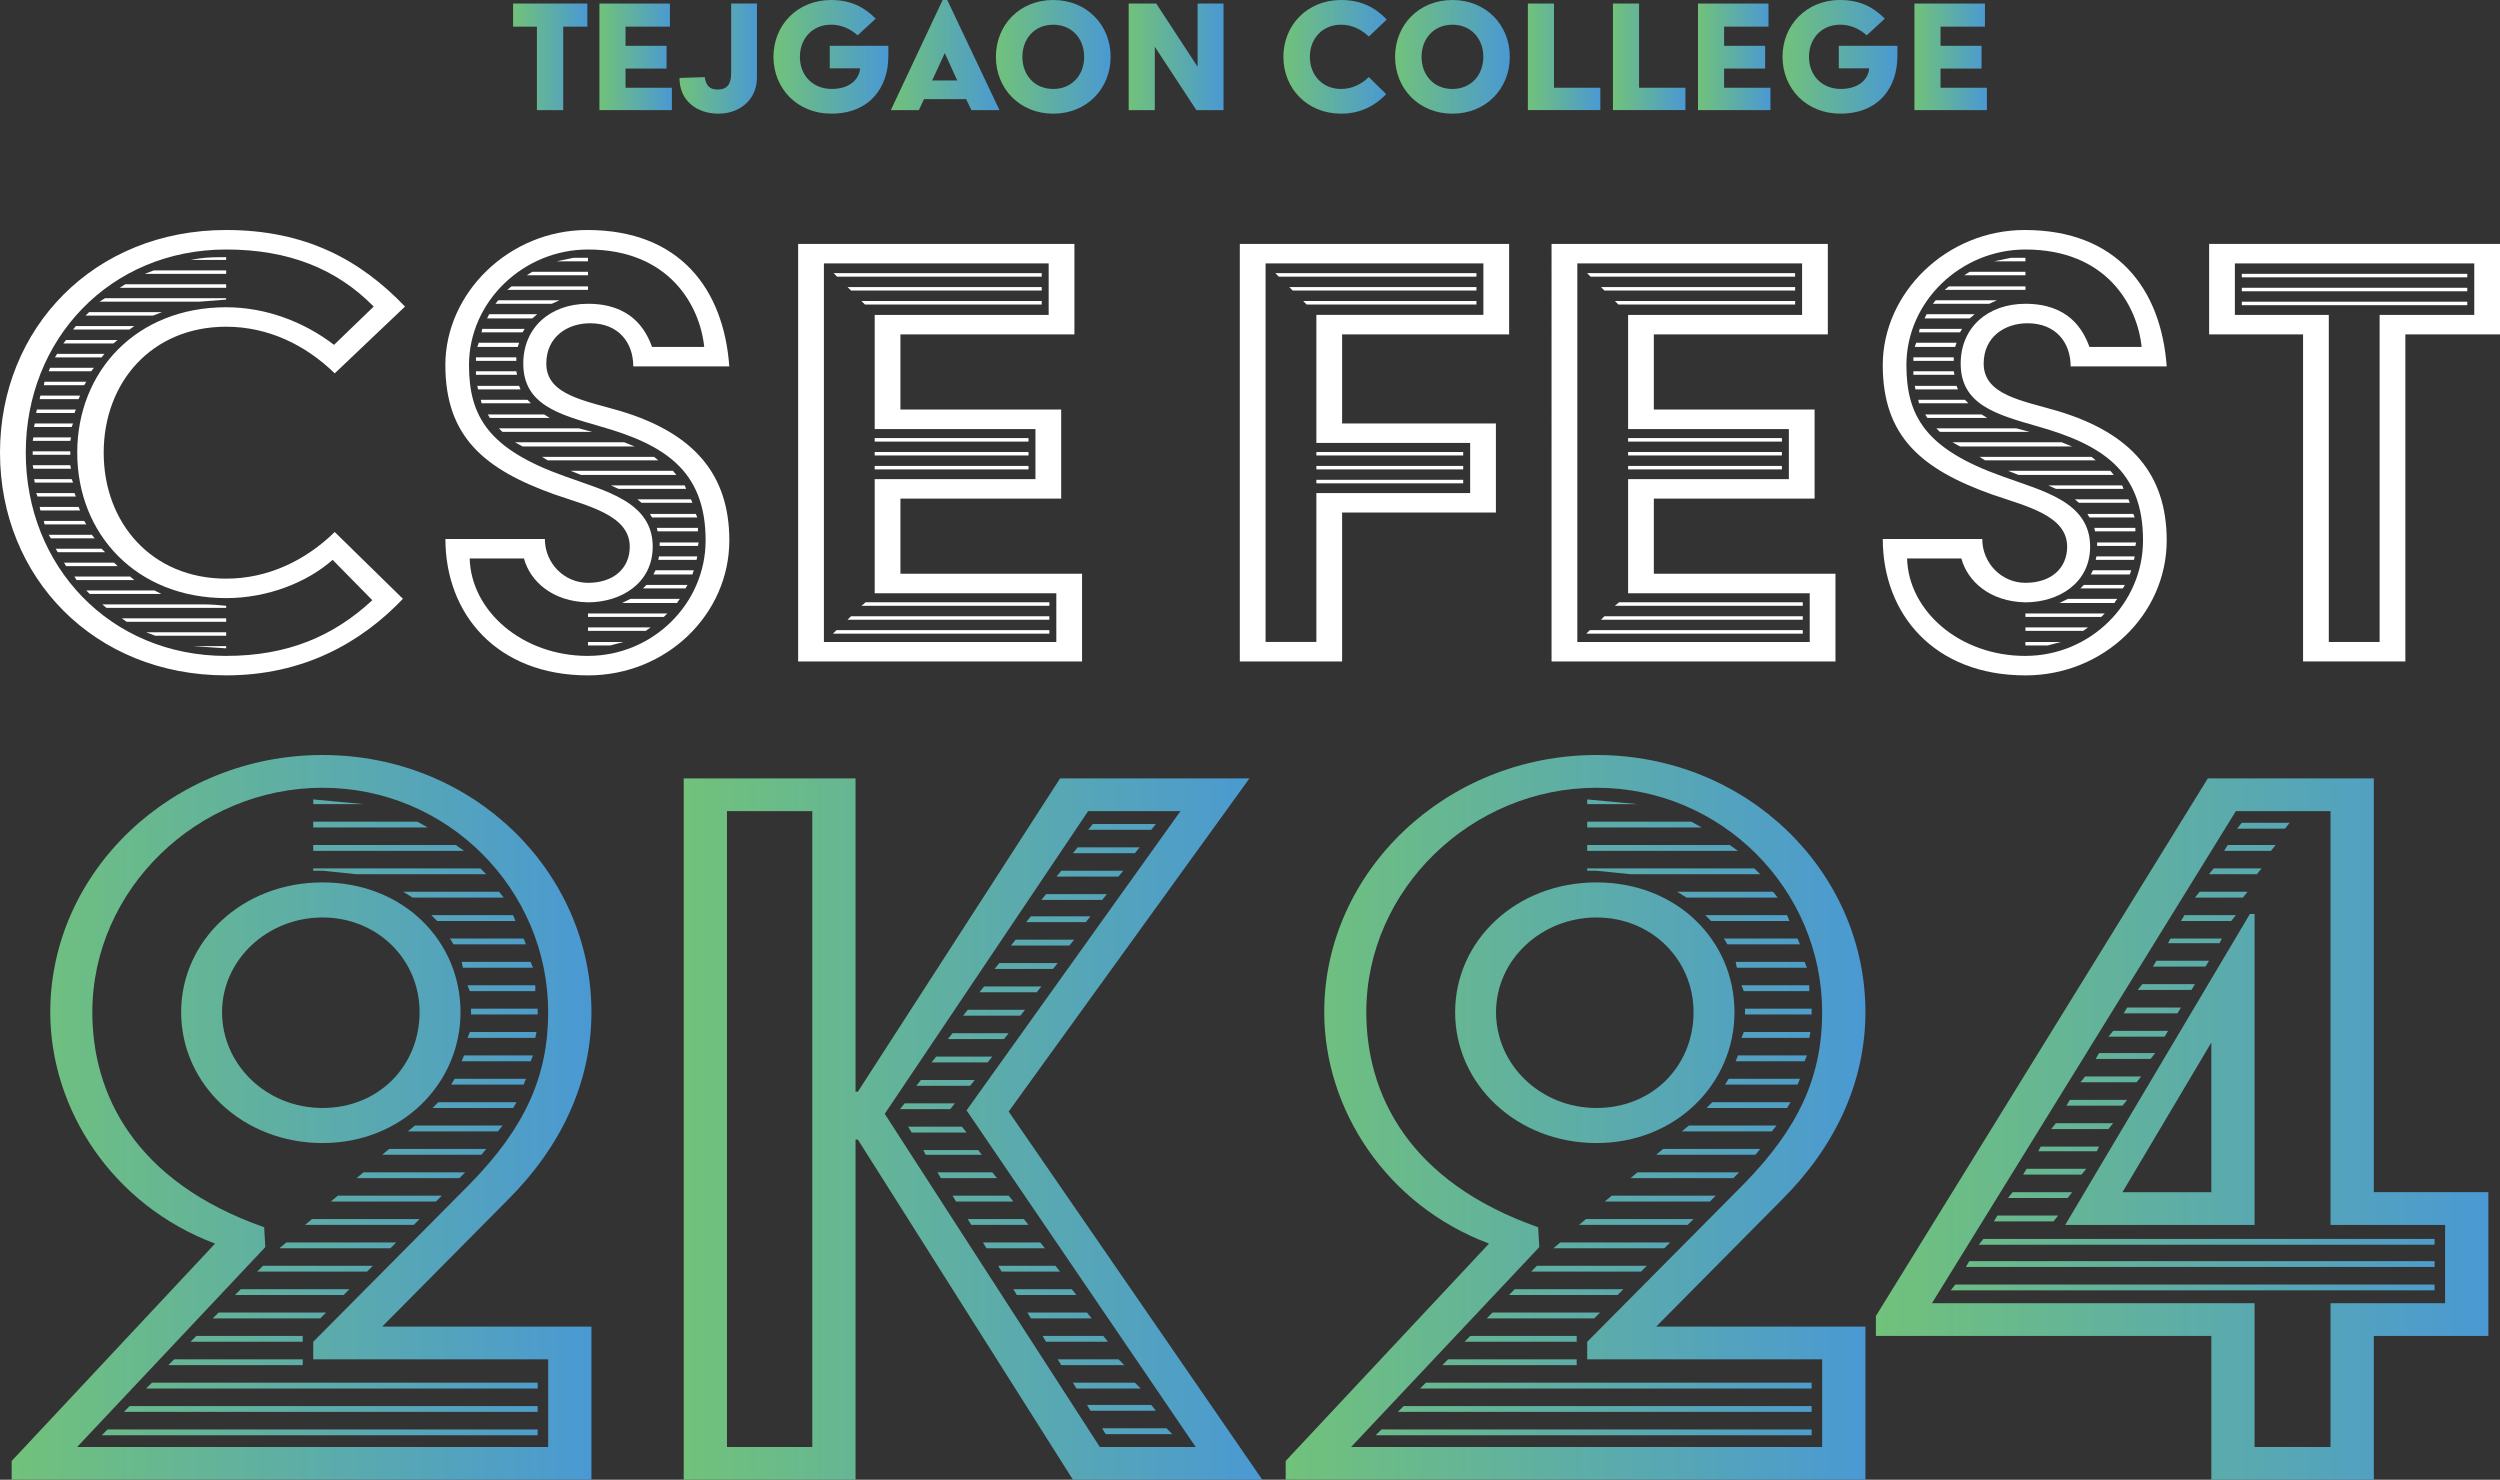 <?xml version="1.0" encoding="UTF-8"?>
<svg id="Layer_2" data-name="Layer 2" xmlns="http://www.w3.org/2000/svg" xmlns:xlink="http://www.w3.org/1999/xlink" viewBox="0 0 801.39 474.33">
  <rect x="0" y="0" width="801.39" height="474.33" fill="#333333" stroke="none"/>
  <defs>
    <style>
      .cls-1 {
        fill: url(#linear-gradient-15);
      }

      .cls-2 {
        fill: url(#linear-gradient-13);
      }

      .cls-3 {
        fill: url(#linear-gradient-2);
      }

      .cls-4 {
        fill: url(#linear-gradient-10);
      }

      .cls-5 {
        fill: url(#linear-gradient-12);
      }

      .cls-6 {
        fill: #fff;
      }

      .cls-7 {
        fill: url(#linear-gradient-4);
      }

      .cls-8 {
        fill: url(#linear-gradient-3);
      }

      .cls-9 {
        fill: url(#linear-gradient-5);
      }

      .cls-10 {
        fill: url(#linear-gradient-8);
      }

      .cls-11 {
        fill: url(#linear-gradient-14);
      }

      .cls-12 {
        fill: url(#linear-gradient-17);
      }

      .cls-13 {
        fill: url(#linear-gradient-7);
      }

      .cls-14 {
        fill: url(#linear-gradient-9);
      }

      .cls-15 {
        fill: url(#linear-gradient-11);
      }

      .cls-16 {
        fill: url(#linear-gradient-6);
      }

      .cls-17 {
        fill: url(#linear-gradient-16);
      }

      .cls-18 {
        fill: url(#linear-gradient);
      }

      .cls-19 {
        fill: url(#linear-gradient-18);
      }
    </style>
    <linearGradient id="linear-gradient" x1="3.74" y1="358.18" x2="189.58" y2="358.18" gradientUnits="userSpaceOnUse">
      <stop offset="0" stop-color="#71c27a"/>
      <stop offset="1" stop-color="#4a99d3"/>
    </linearGradient>
    <linearGradient id="linear-gradient-2" x1="219.17" y1="361.92" x2="404.64" y2="361.92" xlink:href="#linear-gradient"/>
    <linearGradient id="linear-gradient-3" x1="412.12" x2="597.96" xlink:href="#linear-gradient"/>
    <linearGradient id="linear-gradient-4" x1="601.32" y1="361.92" x2="797.65" y2="361.92" xlink:href="#linear-gradient"/>
    <linearGradient id="linear-gradient-5" x1="164.48" y1="18.22" x2="188.28" y2="18.22" xlink:href="#linear-gradient"/>
    <linearGradient id="linear-gradient-6" x1="192.15" y1="18.22" x2="215.37" y2="18.22" xlink:href="#linear-gradient"/>
    <linearGradient id="linear-gradient-7" x1="217.81" y1="18.79" x2="242.64" y2="18.79" xlink:href="#linear-gradient"/>
    <linearGradient id="linear-gradient-8" x1="247.93" y1="18.22" x2="284.76" y2="18.22" xlink:href="#linear-gradient"/>
    <linearGradient id="linear-gradient-9" x1="285.55" y1="17.65" x2="320.39" y2="17.65" xlink:href="#linear-gradient"/>
    <linearGradient id="linear-gradient-10" x1="319.24" y1="18.22" x2="356.02" y2="18.22" xlink:href="#linear-gradient"/>
    <linearGradient id="linear-gradient-11" x1="361.82" y1="18.22" x2="392.22" y2="18.22" xlink:href="#linear-gradient"/>
    <linearGradient id="linear-gradient-12" x1="411.4" y1="18.22" x2="444.53" y2="18.22" xlink:href="#linear-gradient"/>
    <linearGradient id="linear-gradient-13" x1="447.2" y1="18.22" x2="483.97" y2="18.22" xlink:href="#linear-gradient"/>
    <linearGradient id="linear-gradient-14" x1="489.77" y1="18.22" x2="513" y2="18.22" xlink:href="#linear-gradient"/>
    <linearGradient id="linear-gradient-15" x1="517.04" y1="18.22" x2="540.27" y2="18.22" xlink:href="#linear-gradient"/>
    <linearGradient id="linear-gradient-16" x1="544.3" y1="18.22" x2="567.53" y2="18.22" xlink:href="#linear-gradient"/>
    <linearGradient id="linear-gradient-17" x1="571.39" y1="18.22" x2="608.23" y2="18.22" xlink:href="#linear-gradient"/>
    <linearGradient id="linear-gradient-18" x1="613.68" y1="18.22" x2="636.91" y2="18.22" xlink:href="#linear-gradient"/>
  </defs>
  <g id="Layer_1-2" data-name="Layer 1">
    <g>
      <g>
        <g>
          <path class="cls-6" d="M72.5,73.73c25.43,0,43.05,9.59,57.33,24.54l-22.53,21.41c-9.37-9.15-21.41-14.95-34.8-14.95-23.87,0-39.26,17.85-39.26,40.38s15.39,40.38,39.26,40.38c13.38,0,25.43-5.8,34.8-14.95l21.86,21.41c-13.38,14.05-31.9,24.54-56.66,24.54C30.11,216.5,0,185.04,0,145.11s30.11-71.38,72.5-71.38ZM72.5,210.25c19.63,0,34.35-6.25,46.85-17.85l-12.72-12.94c-8.03,7.14-20.75,12.27-34.13,12.27-28.78,0-47.74-20.52-47.74-46.62s18.96-46.62,47.74-46.62c12.71,0,24.98,4.69,34.58,12.05l12.71-12.27c-11.82-12.05-27.21-18.29-47.29-18.29-37.25,0-64.24,28.78-64.24,65.14s26.99,65.14,64.24,65.14ZM10.71,140.21h12.05l-.22,1.12h-12.05l.22-1.12ZM10.48,144.67h12.05v1.12h-12.05v-1.12ZM10.48,149.13h12.05l.22,1.12h-12.05l-.22-1.12ZM11.15,135.75h12.27l-.45,1.12h-12.05l.22-1.12ZM10.93,153.59h12.05l.45,1.12h-12.27l-.22-1.12ZM11.82,131.28h12.49l-.45,1.12h-12.27l.22-1.12ZM11.6,158.05h12.27l.45,1.12h-12.27l-.45-1.12ZM12.94,126.82h12.71l-.45,1.12h-12.49l.22-1.12ZM12.71,162.51h12.49l.45,1.12h-12.71l-.22-1.12ZM14.28,122.36h13.38l-.67,1.12h-12.94l.22-1.12ZM14.05,166.98h12.94l.67,1.12h-13.38l-.22-1.12ZM16.06,117.9h14.05l-.89,1.12h-13.61l.45-1.12ZM15.62,171.44h13.83l.89,1.12h-14.05l-.67-1.12ZM18.29,113.44h15.17l-.89,1.12h-14.95l.67-1.12ZM17.85,175.9h14.72l1.12,1.12h-15.17l-.67-1.12ZM21.19,108.98h16.51l-1.34,1.12h-16.06l.89-1.12ZM20.52,180.36h16.06l1.12,1.12h-16.51l-.67-1.12ZM24.31,104.52h18.74l-1.56,1.12h-18.07l.89-1.12ZM23.87,184.82h17.85l1.34,1.12h-18.52l-.67-1.12ZM28.55,100.05h23.42l-2.9,1.12h-21.64l1.12-1.12ZM49.52,189.28l2.23,1.12h-22.98l-1.12-1.12h21.86ZM33.68,95.59h38.81v.45l-8.7.67h-31.9l1.79-1.12ZM65.14,193.74c2.23,0,5.35.22,7.36.45v.67h-38.37l-1.34-1.12h32.35ZM40.15,91.13h32.35v1.12h-34.13l1.78-1.12ZM72.5,198.21v1.12h-31.9l-1.56-1.12h33.46ZM49.3,86.67h23.2v1.12h-26.1l2.9-1.12ZM72.5,202.67v1.12h-22.75l-2.9-1.12h25.65ZM72.5,82.43v.89h-11.38c3.79-.67,4.91-.89,11.38-.89ZM72.5,207.13v.67h-.45l-10.04-.67h10.48Z"/>
          <path class="cls-6" d="M174.66,172.78c0,7.81,6.25,14.05,13.83,14.05,8.25,0,13.38-4.68,13.38-11.6,0-10.04-13.16-12.94-24.09-16.73-22.53-8.03-35.02-18.51-35.02-41.49s20.3-43.28,45.51-43.28c29.67,0,43.72,18.96,45.51,43.72h-30.78c0-7.58-4.68-13.83-13.83-13.83-7.14,0-14.05,4.24-14.05,12.94,0,10.04,12.27,11.82,23.65,15.17,23.87,7.14,35.02,20.52,35.02,41.49,0,23.65-20.08,43.28-45.28,43.28-29.22,0-45.73-19.63-45.73-43.72h31.9ZM188.49,210.25c20.75,0,37.7-16.73,37.7-37.03,0-22.53-13.38-30.78-33.91-36.58-13.16-3.79-24.54-6.92-24.54-20.08,0-11.6,8.7-19.18,20.75-19.18,13.83,0,18.52,8.25,20.52,13.83h16.73c-1.34-13.16-11.15-31.23-37.25-31.23-20.75,0-38.15,16.73-38.15,37.03,0,16.51,6.25,26.99,30.78,35.69,12.72,4.68,28.11,8.03,28.11,22.53,0,11.82-10.26,17.85-20.75,17.85-11.38-.22-18.51-6.69-20.52-14.05h-17.4c.45,16.73,16.73,31.23,37.92,31.23ZM152.57,114.55h12.94v1.12h-12.94v-1.12ZM152.57,119.02h12.94l.22,1.12h-13.16v-1.12ZM153.47,109.87h12.94l-.45,1.34h-12.94l.45-1.34ZM153.02,123.7h13.38l.45,1.12h-13.61l-.22-1.12ZM154.13,128.16h14.95l-.22-.22,1.34,1.34h-15.84l-.22-1.12ZM154.58,105.41h13.61l-.67,1.12h-13.16l.22-1.12ZM156.81,100.72h15.39l-1.56,1.34h-14.5l.67-1.34ZM156.37,132.85h18.07l1.78,1.12h-19.18l-.67-1.12ZM159.71,96.26h19.63l-2.45,1.12h-18.07l.89-1.12ZM159.93,137.31h25.65l4.24,1.12h-28.78l-1.12-1.12ZM163.95,91.8h24.54v1.12h-25.88l1.34-1.12ZM165.07,141.77h35.02l3.35,1.34h-35.91l-2.45-1.34ZM170.64,87.12h17.85v1.12h-19.63l1.78-1.12ZM209.68,146.45l1.34,1.12h-35.47l-1.79-1.12h35.91ZM183.8,82.65h4.68v1.12h-10.04l5.35-1.12ZM215.7,150.91l1.12,1.34h-30.56l-3.35-1.34h32.79ZM188.49,196.64h25.43l-1.12,1.12h-24.32v-1.12ZM188.49,201.11h20.08l-1.56,1.12h-18.52v-1.12ZM188.49,205.79h11.38l-4.24,1.12h-7.14v-1.12ZM219.49,155.6l.45,1.12h-21.64l-2.45-1.12h23.65ZM202.1,191.96h15.84l-.67.89-.22.45h-17.62l2.68-1.34ZM221.5,160.06l.45,1.12h-16.28l-1.34-1.12h17.18ZM207.23,187.5h13.16l-.67,1.12h-13.61l1.12-1.12ZM208.34,164.75h14.72l.45,1.12h-14.5l-.67-1.12ZM210.13,182.81h12.27l-.45,1.34h-12.49l.67-1.34ZM210.57,169.21h13.16v1.12h-12.94l-.22-1.12ZM211.24,178.35h12.27l-.22,1.12h-12.27l.22-1.12ZM211.46,173.89h12.49l-.22,1.12h-12.27v-1.12Z"/>
          <path class="cls-6" d="M255.85,78.19h88.56v29h-55.77v24.09h51.53v28.55h-51.53v24.09h58.22v28.11h-91.01V78.19ZM338.61,205.79v-15.62h-58.22v-36.58h51.53v-16.06h-51.53v-36.58h55.77v-16.51h-72.05v121.35h74.51ZM268.12,202h68.26v1.12h-69.37l1.12-1.12ZM267.22,87.56h66.7v1.12h-65.58l-1.12-1.12ZM271.69,92.02h62.24v1.12h-61.12l-1.12-1.12ZM272.8,197.54h63.57v1.12h-64.69l1.12-1.12ZM276.15,96.49h57.77v1.12h-56.66l-1.12-1.12ZM277.49,193.07h58.89v1.12h-60.23l1.34-1.12ZM280.39,140.43h49.3v1.12h-49.3v-1.12ZM280.39,144.89h49.3v1.12h-49.3v-1.12ZM280.39,149.35h49.3v1.12h-49.3v-1.12Z"/>
        </g>
        <g>
          <path class="cls-6" d="M397.43,78.19h86.33v29h-53.54v28.55h49.3v28.55h-49.3v47.74h-32.79V78.19ZM421.97,205.79v-47.74h49.3v-16.06h-49.3v-41.05h53.54v-16.51h-69.82v121.35h16.28ZM408.81,87.56h64.47v1.12h-63.35l-1.11-1.12ZM413.27,92.02h60.01v1.12h-58.89l-1.11-1.12ZM417.73,96.49h55.55v1.12h-54.43l-1.12-1.12ZM421.97,144.89h47.07v1.12h-47.07v-1.12ZM421.97,149.35h47.07v1.12h-47.07v-1.12ZM421.97,153.81h47.07v1.12h-47.07v-1.12Z"/>
          <path class="cls-6" d="M497.36,78.19h88.56v29h-55.77v24.09h51.53v28.55h-51.53v24.09h58.22v28.11h-91.01V78.19ZM580.12,205.79v-15.62h-58.22v-36.58h51.53v-16.06h-51.53v-36.58h55.77v-16.51h-72.05v121.35h74.51ZM509.63,202h68.26v1.12h-69.38l1.11-1.12ZM508.74,87.56h66.7v1.12h-65.58l-1.11-1.12ZM513.2,92.02h62.24v1.12h-61.12l-1.11-1.12ZM514.31,197.54h63.58v1.12h-64.69l1.11-1.12ZM517.66,96.49h57.78v1.12h-56.66l-1.11-1.12ZM519,193.07h58.89v1.12h-60.23l1.34-1.12ZM521.9,140.43h49.3v1.12h-49.3v-1.12ZM521.9,144.89h49.3v1.12h-49.3v-1.12ZM521.9,149.35h49.3v1.12h-49.3v-1.12Z"/>
          <path class="cls-6" d="M635.43,172.78c0,7.81,6.25,14.05,13.83,14.05,8.25,0,13.38-4.68,13.38-11.6,0-10.04-13.16-12.94-24.09-16.73-22.53-8.03-35.02-18.51-35.02-41.49s20.3-43.28,45.51-43.28c29.67,0,43.72,18.96,45.51,43.72h-30.79c0-7.58-4.68-13.83-13.83-13.83-7.14,0-14.05,4.24-14.05,12.94,0,10.04,12.27,11.82,23.65,15.17,23.87,7.14,35.02,20.52,35.02,41.49,0,23.65-20.08,43.28-45.28,43.28-29.22,0-45.73-19.63-45.73-43.72h31.9ZM649.26,210.25c20.75,0,37.7-16.73,37.7-37.03,0-22.53-13.39-30.78-33.91-36.58-13.16-3.79-24.54-6.92-24.54-20.08,0-11.6,8.7-19.18,20.75-19.18,13.83,0,18.51,8.25,20.52,13.83h16.73c-1.34-13.16-11.15-31.23-37.25-31.23-20.75,0-38.15,16.73-38.15,37.03,0,16.51,6.25,26.99,30.78,35.69,12.71,4.68,28.11,8.03,28.11,22.53,0,11.82-10.26,17.85-20.75,17.85-11.38-.22-18.52-6.69-20.52-14.05h-17.4c.44,16.73,16.73,31.23,37.92,31.23ZM613.35,114.55h12.94v1.12h-12.94v-1.12ZM613.35,119.02h12.94l.22,1.12h-13.16v-1.12ZM614.24,109.87h12.94l-.45,1.34h-12.94l.45-1.34ZM613.79,123.7h13.39l.45,1.12h-13.61l-.22-1.12ZM614.91,128.16h14.95l-.22-.22,1.34,1.34h-15.84l-.22-1.12ZM615.36,105.41h13.61l-.67,1.12h-13.16l.22-1.12ZM617.59,100.72h15.39l-1.56,1.34h-14.5l.67-1.34ZM617.14,132.85h18.07l1.79,1.12h-19.19l-.67-1.12ZM620.49,96.26h19.63l-2.45,1.12h-18.07l.89-1.12ZM620.71,137.31h25.65l4.24,1.12h-28.78l-1.11-1.12ZM624.73,91.8h24.54v1.12h-25.88l1.34-1.12ZM625.84,141.77h35.02l3.35,1.34h-35.91l-2.45-1.34ZM631.42,87.12h17.85v1.12h-19.63l1.78-1.12ZM670.46,146.45l1.34,1.12h-35.47l-1.78-1.12h35.91ZM644.58,82.65h4.68v1.12h-10.04l5.35-1.12ZM676.48,150.91l1.12,1.34h-30.56l-3.35-1.34h32.79ZM649.26,196.64h25.43l-1.12,1.12h-24.31v-1.12ZM649.26,201.11h20.08l-1.56,1.12h-18.51v-1.12ZM649.26,205.79h11.38l-4.24,1.12h-7.14v-1.12ZM680.27,155.6l.44,1.12h-21.64l-2.45-1.12h23.65ZM662.87,191.96h15.84l-.67.89-.22.45h-17.62l2.68-1.34ZM682.28,160.06l.45,1.12h-16.29l-1.34-1.12h17.18ZM668,187.5h13.16l-.67,1.12h-13.61l1.12-1.12ZM669.12,164.75h14.72l.45,1.12h-14.5l-.67-1.12ZM670.9,182.81h12.27l-.44,1.34h-12.49l.67-1.34ZM671.35,169.21h13.16v1.12h-12.94l-.22-1.12ZM672.02,178.35h12.27l-.22,1.12h-12.27l.22-1.12ZM672.24,173.89h12.49l-.22,1.12h-12.27v-1.12Z"/>
          <path class="cls-6" d="M738.26,107.19h-30.11v-29h93.24v29h-30.34v104.84h-32.79v-104.84ZM762.8,205.79v-104.84h30.34v-16.51h-76.74v16.51h30.11v104.84h16.28ZM718.63,87.78h72.27v1.12h-72.27v-1.12ZM718.63,92.25h72.27v1.12h-72.27v-1.12ZM718.63,96.71h72.27v1.12h-72.27v-1.12Z"/>
        </g>
      </g>
      <g>
        <path class="cls-18" d="M3.74,468.33l65.2-69.69c-32.97-12.36-52.83-43.09-52.83-74.19,0-44.96,38.97-82.43,87.3-82.43s86.18,37.47,86.18,82.43c0,22.48-9.74,43.09-26.6,59.95l-40.47,40.84h67.07v49.08H3.74v-5.99ZM175.72,463.84v-28.1h-75.31v-5.62l50.21-50.58c17.61-17.98,25.1-34.47,25.1-55.08,0-39.34-32.22-71.94-72.31-71.94s-73.81,32.6-73.81,71.94c0,26.23,13.49,54.33,55.08,68.94l.37,6.37-60.32,64.07h151ZM34.46,458.22h137.89v1.87H32.59l1.87-1.87ZM41.58,450.72h130.76v1.87H39.71l1.87-1.87ZM48.7,443.23h123.65v1.87H46.83l1.87-1.87ZM55.82,435.74h41.22v1.87h-43.09l1.87-1.87ZM58.07,324.45c0-22.86,19.48-41.59,45.34-41.59s44.21,18.73,44.21,41.59-18.73,41.96-44.21,41.96-45.34-18.73-45.34-41.96ZM62.94,428.24h34.1v1.87h-35.97l1.87-1.87ZM70.06,420.75h34.47l-1.87,1.87h-34.47l1.87-1.87ZM134.5,324.45c0-16.86-13.49-30.35-31.1-30.35s-32.22,13.49-32.22,30.35,14.24,30.72,32.22,30.72,31.1-13.49,31.1-30.72ZM77.18,413.26h34.84l-1.87,1.87h-34.84l1.87-1.87ZM84.3,405.76h35.22l-1.87,1.87h-35.22l1.87-1.87ZM91.79,398.27h35.22l-1.87,1.87h-35.59l2.25-1.87ZM100.03,390.77h34.47l-1.87,1.87h-34.85l2.25-1.87ZM100.41,256.26l16.11,1.5h-16.11v-1.5ZM100.41,263.38h33.35l3.37,1.87h-36.72v-1.87ZM100.41,270.88h45.71l2.62,1.87h-48.33v-1.87ZM100.41,278.37h53.58l1.87,1.87h-41.59l-10.87-1.12h-3v-.75ZM108.28,383.28h33.35l-1.87,1.87h-33.72l2.25-1.87ZM116.52,375.79h32.6l-1.87,1.87h-32.97l2.25-1.87ZM124.76,368.29h31.1l-1.5,1.87h-31.85l2.25-1.87ZM159.98,285.86l1.5,1.87h-29.23l-3-1.87h30.72ZM133.01,360.8h28.1l-1.5,1.87h-28.85l2.25-1.87ZM138.25,293.36h26.23l.75,1.87h-25.1l-1.87-1.87ZM140.5,353.31h25.1l-1.12,1.87h-25.85l1.87-1.87ZM144.25,300.85h23.6l.75,1.87h-23.23l-1.12-1.87ZM145.74,345.81h22.86l-.75,1.87h-23.23l1.12-1.87ZM147.99,308.34h22.11l.75,1.87h-22.48l-.37-1.87ZM148.74,338.32h22.11l-.75,1.87h-22.11l.75-1.87ZM149.86,315.84h21.73v1.87h-20.98l-.75-1.87ZM150.61,330.82h21.36l-.37,1.87h-21.73l.75-1.87ZM150.99,323.33h21.36v1.87h-21.36v-1.87Z"/>
        <path class="cls-3" d="M219.17,249.52h55.08v100.42h.75l64.82-100.42h60.7l-77.19,106.79,81.31,118.03h-60.7l-68.94-109.03h-.75v109.03h-55.08v-224.81ZM260.38,463.84v-203.83h-27.35v203.83h27.35ZM352.56,463.84h30.72l-73.44-107.91,68.57-95.92h-29.6l-65.2,97.04,68.94,106.78ZM289.99,353.68h16.11l-1.5,1.87h-16.11l1.5-1.87ZM291.11,361.17h17.24l1.5,1.87h-17.61l-1.12-1.87ZM295.23,346.19h17.24l-1.5,1.87h-17.24l1.5-1.87ZM295.98,368.67h17.61l1.12,1.5h-17.99l-.75-1.5ZM300.1,338.69h17.99l-1.5,1.87h-17.98l1.5-1.87ZM300.48,375.79h17.61l1.5,1.87h-17.98l-1.12-1.87ZM305.35,331.2h17.98l-1.5,1.87h-17.99l1.5-1.87ZM305.35,383.28h17.98l1.5,1.87h-18.36l-1.12-1.87ZM310.22,323.7h18.36l-1.5,1.87h-18.36l1.5-1.87ZM310.22,390.77h17.98l1.5,1.87h-18.36l-1.12-1.87ZM315.46,316.21h18.36l-1.5,1.87h-18.36l1.5-1.87ZM315.09,398.27h18.36l1.5,1.87h-18.74l-1.12-1.87ZM320.33,308.72h18.73l-1.5,1.87h-18.73l1.5-1.87ZM338.32,405.76l1.5,1.87h-18.73l-1.12-1.87h18.36ZM325.58,301.22h18.73l-1.5,1.87h-18.74l1.5-1.87ZM343.56,413.26l1.5,1.87h-19.11l-1.12-1.87h18.73ZM330.45,293.73h19.11l-1.5,1.87h-19.11l1.5-1.87ZM348.44,420.75l1.5,1.87h-19.48l-1.12-1.87h19.11ZM335.32,286.61h19.49l-1.5,1.87h-19.48l1.5-1.87ZM353.68,428.24l1.5,1.87h-19.86l-1.12-1.87h19.48ZM340.19,279.12h19.86l-1.5,1.87h-19.86l1.5-1.87ZM358.55,435.74l1.87,1.87h-20.23l-1.12-1.87h19.49ZM345.44,271.62h19.86l-1.5,1.87h-19.86l1.5-1.87ZM363.8,443.23l1.87,1.87h-20.61l-1.12-1.87h19.86ZM369.04,450.35l1.5,1.87h-20.98l-1.12-1.87h20.61ZM350.31,264.13h20.23l-1.5,1.87h-20.23l1.5-1.87ZM373.91,457.84l1.87,1.87h-21.36l-1.12-1.87h20.61Z"/>
        <path class="cls-8" d="M412.12,468.33l65.2-69.69c-32.97-12.36-52.83-43.09-52.83-74.19,0-44.96,38.97-82.43,87.3-82.43s86.18,37.47,86.18,82.43c0,22.48-9.74,43.09-26.6,59.95l-40.47,40.84h67.07v49.08h-185.84v-5.99ZM584.1,463.84v-28.1h-75.31v-5.62l50.21-50.58c17.61-17.98,25.1-34.47,25.1-55.08,0-39.34-32.22-71.94-72.31-71.94s-73.81,32.6-73.81,71.94c0,26.23,13.49,54.33,55.08,68.94l.37,6.37-60.32,64.07h151ZM442.84,458.22h137.89v1.87h-139.76l1.87-1.87ZM449.96,450.72h130.76v1.87h-132.64l1.87-1.87ZM457.08,443.23h123.65v1.87h-125.52l1.87-1.87ZM464.2,435.74h41.22v1.87h-43.09l1.87-1.87ZM466.45,324.45c0-22.86,19.48-41.59,45.34-41.59s44.21,18.73,44.21,41.59-18.73,41.96-44.21,41.96-45.34-18.73-45.34-41.96ZM471.32,428.24h34.1v1.87h-35.97l1.87-1.87ZM478.44,420.75h34.47l-1.87,1.87h-34.47l1.87-1.87ZM542.88,324.45c0-16.86-13.49-30.35-31.1-30.35s-32.22,13.49-32.22,30.35,14.24,30.72,32.22,30.72,31.1-13.49,31.1-30.72ZM485.56,413.26h34.84l-1.87,1.87h-34.84l1.87-1.87ZM492.67,405.76h35.22l-1.87,1.87h-35.22l1.87-1.87ZM500.17,398.27h35.22l-1.87,1.87h-35.59l2.25-1.87ZM508.41,390.77h34.47l-1.87,1.87h-34.85l2.25-1.87ZM508.79,256.26l16.11,1.5h-16.11v-1.5ZM508.79,263.38h33.35l3.37,1.87h-36.72v-1.87ZM508.79,270.88h45.71l2.62,1.87h-48.33v-1.87ZM508.79,278.37h53.58l1.87,1.87h-41.59l-10.87-1.12h-3v-.75ZM516.65,383.28h33.35l-1.87,1.87h-33.72l2.25-1.87ZM524.9,375.79h32.6l-1.87,1.87h-32.97l2.25-1.87ZM533.14,368.29h31.1l-1.5,1.87h-31.85l2.25-1.87ZM568.36,285.86l1.5,1.87h-29.23l-3-1.87h30.72ZM541.38,360.8h28.1l-1.5,1.87h-28.85l2.25-1.87ZM546.63,293.36h26.23l.75,1.87h-25.1l-1.87-1.87ZM548.88,353.31h25.1l-1.12,1.87h-25.85l1.87-1.87ZM552.62,300.85h23.6l.75,1.87h-23.23l-1.12-1.87ZM554.12,345.81h22.86l-.75,1.87h-23.23l1.12-1.87ZM556.37,308.34h22.11l.75,1.87h-22.48l-.37-1.87ZM557.12,338.32h22.11l-.75,1.87h-22.11l.75-1.87ZM558.24,315.84h21.73v1.87h-20.98l-.75-1.87ZM558.99,330.82h21.36l-.37,1.87h-21.73l.75-1.87ZM559.37,323.33h21.36v1.87h-21.36v-1.87Z"/>
        <path class="cls-7" d="M601.32,421.87l106.41-172.36h53.21v132.64h36.72v46.09h-36.72v46.09h-52.08v-46.09h-107.53v-6.37ZM722.72,417.75v46.09h24.35v-46.09h36.72v-25.1h-36.72v-132.64h-30.35l-97.42,157.74h103.41ZM626.8,411.76h153.62v1.87h-155.12l1.5-1.87ZM631.3,404.26h149.12v1.87h-150.25l1.12-1.87ZM635.79,397.14h144.63v1.87h-146.13l1.5-1.87ZM640.29,389.65h19.48l-1.5,1.87h-19.11l1.12-1.87ZM645.16,382.16h19.11l-1.5,1.87h-19.11l1.5-1.87ZM649.65,374.66h19.11l-1.5,1.87h-18.74l1.12-1.87ZM654.15,367.54h18.73l-.75,1.5h-18.73l.75-1.5ZM659.02,360.05h18.36l-1.5,1.87h-18.36l1.5-1.87ZM721.22,292.98h1.5v99.67h-60.7l59.2-99.67ZM663.52,352.56h18.36l-1.5,1.87h-17.98l1.12-1.87ZM668.39,345.06h17.99l-1.5,1.87h-17.98l1.5-1.87ZM672.88,337.57h17.99l-1.5,1.87h-17.61l1.12-1.87ZM677.38,330.45h17.61l-1.12,1.87h-17.99l1.5-1.87ZM708.85,382.16v-47.96l-28.48,47.96h28.48ZM681.88,322.96h17.24l-1.12,1.87h-17.24l1.12-1.87ZM686.75,315.46h16.86l-1.12,1.87h-17.24l1.5-1.87ZM691.25,307.97h16.86l-1.12,1.87h-16.86l1.12-1.87ZM695.74,300.85h16.49l-.75,1.5h-16.49l.75-1.5ZM700.24,293.36h16.49l-1.5,1.87h-16.11l1.12-1.87ZM705.11,285.86h15.36l-1.5,1.87h-15.36l1.5-1.87ZM709.6,278.37h15.36l-1.5,1.87h-15.36l1.5-1.87ZM714.1,270.88h15.36l-1.5,1.87h-14.99l1.12-1.87ZM718.6,263.76h15.36l-1.5,1.87h-15.36l1.5-1.87Z"/>
      </g>
      <g>
        <path class="cls-9" d="M172.11,8.54h-7.63V1.14h23.8v7.4h-7.74v26.76h-8.43V8.54Z"/>
        <path class="cls-16" d="M192.15,1.14h22.6v7.4h-14.23v6.15h13.15v7.29h-13.15v6.15h14.86v7.17h-23.23V1.14Z"/>
        <path class="cls-13" d="M225.9,24.71c.4,2.45,1.37,3.99,4.04,3.99s4.44-1.14,4.44-5.29V1.14h8.26v23.74c0,7.17-5.64,11.56-12.3,11.56-7.12,0-12.53-4.27-12.53-11.44l8.08-.28Z"/>
        <path class="cls-10" d="M266.43,0c6.32,0,10.7,2.33,14.29,5.98l-5.81,5.35c-2.33-2.11-5.24-3.42-8.48-3.42-6.09,0-10.02,4.55-10.02,10.3,0,6.32,4.5,10.3,10.19,10.3,5.98,0,8.88-3.3,9.11-6.6h-9.73v-7.23h18.79v3.25c0,10.08-5.92,18.5-18.33,18.5-10.82,0-18.5-8.03-18.5-18.22S255.61,0,266.43,0Z"/>
        <path class="cls-14" d="M302.17,0h1.48l16.74,35.3h-8.99l-1.71-3.53h-13.49l-1.65,3.53h-8.99L302.17,0ZM306.84,25.79l-3.93-8.65h-.11l-3.99,8.65h8.03Z"/>
        <path class="cls-4" d="M337.63,0c10.76,0,18.39,8.03,18.39,18.22s-7.63,18.22-18.39,18.22-18.39-8.03-18.39-18.22,7.57-18.22,18.39-18.22ZM337.63,28.52c6.03,0,9.91-4.55,9.91-10.3s-3.87-10.3-9.91-10.3-9.9,4.55-9.9,10.3,3.81,10.3,9.9,10.3Z"/>
        <path class="cls-15" d="M361.82,1.14h8.82l13.26,20.27V1.14h8.31v34.16h-8.71l-13.32-20.32v20.32h-8.37V1.14Z"/>
        <path class="cls-5" d="M429.9,0c6.49,0,10.99,2.45,14.63,6.26l-5.75,5.47c-2.39-2.33-5.47-3.81-8.88-3.81-6.09,0-10.02,4.55-10.02,10.3s3.93,10.3,10.02,10.3c3.42,0,6.49-1.48,8.88-3.81l5.58,5.47c-3.42,3.59-8.14,6.26-14.46,6.26-10.82,0-18.5-8.03-18.5-18.22s7.69-18.22,18.5-18.22Z"/>
        <path class="cls-2" d="M465.59,0c10.76,0,18.39,8.03,18.39,18.22s-7.63,18.22-18.39,18.22-18.39-8.03-18.39-18.22,7.57-18.22,18.39-18.22ZM465.59,28.52c6.03,0,9.9-4.55,9.9-10.3s-3.87-10.3-9.9-10.3-9.9,4.55-9.9,10.3,3.81,10.3,9.9,10.3Z"/>
        <path class="cls-11" d="M489.77,1.14h8.37v26.98h14.86v7.17h-23.23V1.14Z"/>
        <path class="cls-1" d="M517.04,1.14h8.37v26.98h14.86v7.17h-23.23V1.14Z"/>
        <path class="cls-17" d="M544.3,1.14h22.6v7.4h-14.23v6.15h13.15v7.29h-13.15v6.15h14.86v7.17h-23.23V1.14Z"/>
        <path class="cls-12" d="M589.9,0c6.32,0,10.7,2.33,14.29,5.98l-5.81,5.35c-2.33-2.11-5.24-3.42-8.48-3.42-6.09,0-10.02,4.55-10.02,10.3,0,6.32,4.5,10.3,10.19,10.3,5.98,0,8.88-3.3,9.11-6.6h-9.74v-7.23h18.79v3.25c0,10.08-5.92,18.5-18.33,18.5-10.82,0-18.5-8.03-18.5-18.22s7.69-18.22,18.5-18.22Z"/>
        <path class="cls-19" d="M613.68,1.14h22.6v7.4h-14.23v6.15h13.15v7.29h-13.15v6.15h14.86v7.17h-23.23V1.14Z"/>
      </g>
    </g>
  </g>
</svg>